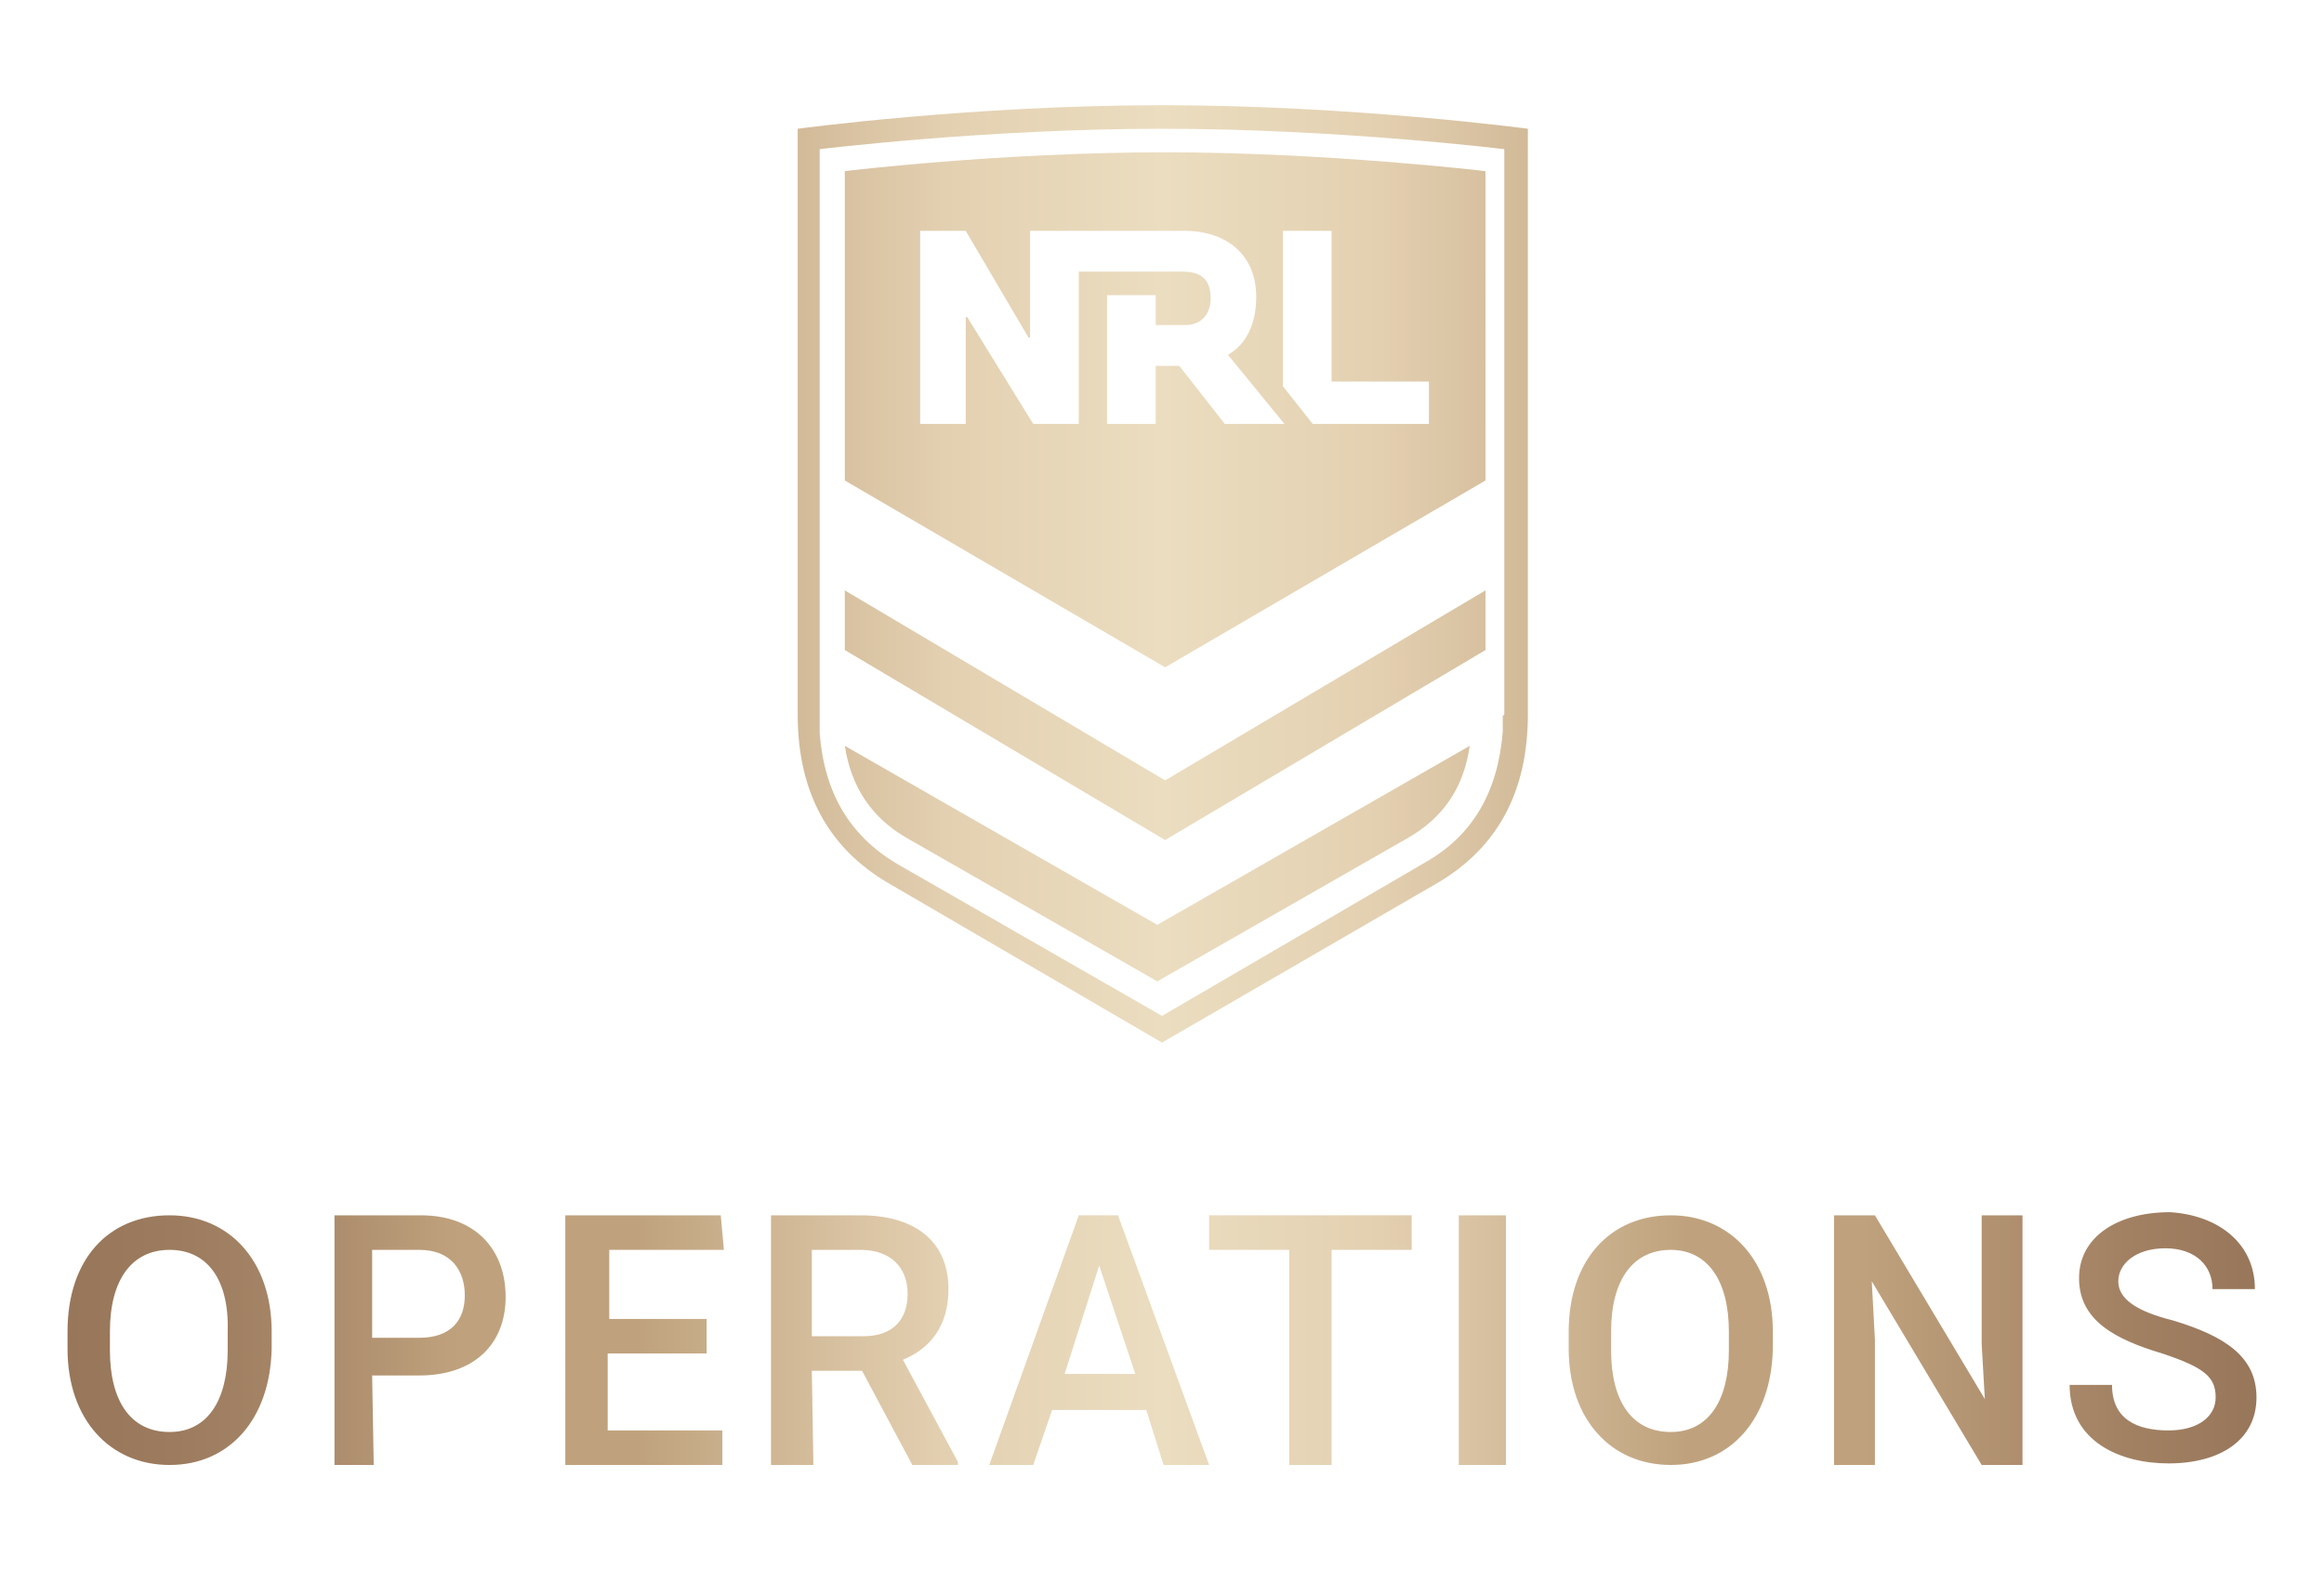 <?xml version="1.0" encoding="utf-8"?>
<!-- Generator: Adobe Illustrator 27.7.0, SVG Export Plug-In . SVG Version: 6.00 Build 0)  -->
<svg version="1.1" id="Layer_1" xmlns="http://www.w3.org/2000/svg" xmlns:xlink="http://www.w3.org/1999/xlink" x="0px" y="0px"
	 viewBox="0 0 148 100" style="enable-background:new 0 0 148 100;" xml:space="preserve">
<style type="text/css">
	.st0{fill-rule:evenodd;clip-rule:evenodd;fill:url(#SVGID_1_);}
</style>
<linearGradient id="SVGID_1_" gradientUnits="userSpaceOnUse" x1="4.313" y1="50" x2="143.687" y2="50">
	<stop  offset="0" style="stop-color:#98765A"/>
	<stop  offset="5.000000e-02" style="stop-color:#9C7B5E"/>
	<stop  offset="0.11" style="stop-color:#A88869"/>
	<stop  offset="0.17" style="stop-color:#BD9F7B"/>
	<stop  offset="0.18" style="stop-color:#BFA27D"/>
	<stop  offset="0.26" style="stop-color:#BFA27D"/>
	<stop  offset="0.4" style="stop-color:#E3D0B1"/>
	<stop  offset="0.5" style="stop-color:#EBDDC0"/>
	<stop  offset="0.6" style="stop-color:#E3D0B1"/>
	<stop  offset="0.74" style="stop-color:#BFA27D"/>
	<stop  offset="0.82" style="stop-color:#BFA27D"/>
	<stop  offset="0.83" style="stop-color:#BD9F7B"/>
	<stop  offset="0.94" style="stop-color:#A28163"/>
	<stop  offset="1" style="stop-color:#98765A"/>
</linearGradient>
<path class="st0" d="M46.1,79.6h-7.3V84H45v2.2h-6.3v4.9h7.3v2.2h-10V77.4h9.9L46.1,79.6z M77,93.3h-2.9L73,89.8h-6l-1.2,3.5H63
	l5.7-15.9h2.5L77,93.3z M23.8,93.3h-2.5V77.4h5.5c3.5,0,5.4,2.2,5.4,5.2s-2,5-5.5,5h-3L23.8,93.3z M95.9,93.3h-3V77.4h3V93.3z
	 M10.8,93.3c-3.8,0-6.5-2.9-6.5-7.4v-1.1c0-4.6,2.6-7.4,6.5-7.4c3.8,0,6.5,2.9,6.5,7.4v1.1C17.2,90.4,14.6,93.3,10.8,93.3z
	 M51.8,93.3h-2.7V77.4h5.7c3.4,0,5.6,1.6,5.6,4.7c0,2.4-1.2,3.8-2.9,4.5l3.5,6.5v0.2h-2.9l-3.2-6h-3.2L51.8,93.3z M119.4,93.3h-2.6
	V77.4h2.6l7,11.7l-0.2-3.5v-8.2h2.6v15.9h-2.6l-7-11.7l0.2,3.7V93.3z M106.4,93.3c-3.8,0-6.5-2.9-6.5-7.4v-1.1
	c0-4.5,2.6-7.4,6.5-7.4c3.8,0,6.5,2.9,6.5,7.4v1.1C112.8,90.4,110.2,93.3,106.4,93.3z M89.9,79.6h-5.1v13.7h-2.7V79.6H77v-2.2h12.9
	L89.9,79.6z M143.6,82.1h-2.7c0-1.5-1.1-2.6-3-2.6s-3,1-3,2.1s1.1,1.9,3.5,2.5c3.3,1,5.3,2.3,5.3,4.9c0,2.7-2.3,4.2-5.6,4.2
	c-3.1,0-6.3-1.4-6.3-5h2.7c0,2.2,1.6,2.9,3.6,2.9c1.9,0,3-0.9,3-2.1c0-1.3-0.7-1.9-3.4-2.8c-3-0.9-5.3-2.1-5.3-4.8
	c0-2.6,2.4-4.2,5.8-4.2C141.3,77.4,143.6,79.2,143.6,82.1L143.6,82.1z M10.8,79.6c-2.4,0-3.8,1.9-3.8,5.2v1.2c0,3.2,1.3,5.2,3.8,5.2
	c2.4,0,3.7-2,3.7-5.2v-1.2C14.6,81.5,13.2,79.6,10.8,79.6z M106.4,79.6c-2.4,0-3.8,1.9-3.8,5.2v1.2c0,3.2,1.3,5.2,3.8,5.2
	c2.4,0,3.7-2,3.7-5.2v-1.2C110.1,81.5,108.7,79.6,106.4,79.6z M72.3,87.5L70,80.6l-2.2,6.9H72.3z M26.7,79.6h-3v5.6h3
	c2,0,2.9-1.1,2.9-2.7C29.6,81,28.8,79.6,26.7,79.6z M54.8,79.6h-3.1v5.5H55c1.9,0,2.8-1.1,2.8-2.7C57.8,80.7,56.7,79.6,54.8,79.6z
	 M74,6.7c12.1,0,23.3,1.5,23.3,1.5v37.3c0,5-2,8.5-5.7,10.7L74,66.4L56.5,56.2c-3.7-2.2-5.7-5.7-5.7-10.7V8.2
	C50.8,8.2,61.9,6.7,74,6.7z M95.8,45.5v-36c0,0-10.6-1.3-21.8-1.3c-11.2,0-21.8,1.3-21.8,1.3v19.9l0,0v5.9c0,0.1,0,0.2,0,0.3v4.3
	l0,0v5.9c0,0.4,0,0.5,0,0.9l0,0c0.3,3.8,1.9,6.5,4.9,8.3L74,64.7l16.8-9.8c3-1.7,4.6-4.5,4.9-8.3c0-0.3,0-0.5,0-0.9v-0.1L95.8,45.5z
	 M53.8,47.5c0.4,2.6,1.7,4.6,4,5.9l15.9,9.1l15.9-9.1c2.3-1.3,3.6-3.2,4-5.9L73.7,58.9L53.8,47.5z M53.8,37.6v3.8l20.4,12.1
	l20.4-12.1v-3.8L74.2,49.7L53.8,37.6z M53.8,10.9v19.7l20.4,11.9l20.4-11.9V10.9c0,0-10.1-1.2-20.4-1.2
	C63.6,9.7,53.8,10.9,53.8,10.9z M84.8,14.7h-3.1v9.9l1.9,2.4h7.4v-2.7h-6.2V14.7z M61.5,14.7h-2.9V27h2.9v-6.8h0.1l4.2,6.8h2.9v-9.7
	h6.6c1.2,0,1.8,0.5,1.8,1.7c0,1-0.6,1.7-1.6,1.7h-1.9v-1.9h-3.1V27h3.1v-3.7h1.5L78,27h3.8l-3.6-4.4c1.2-0.7,1.8-2,1.8-3.7
	c0-2.6-1.8-4.2-4.6-4.2h-9.8v6.8h-0.1L61.5,14.7z"/>
</svg>

